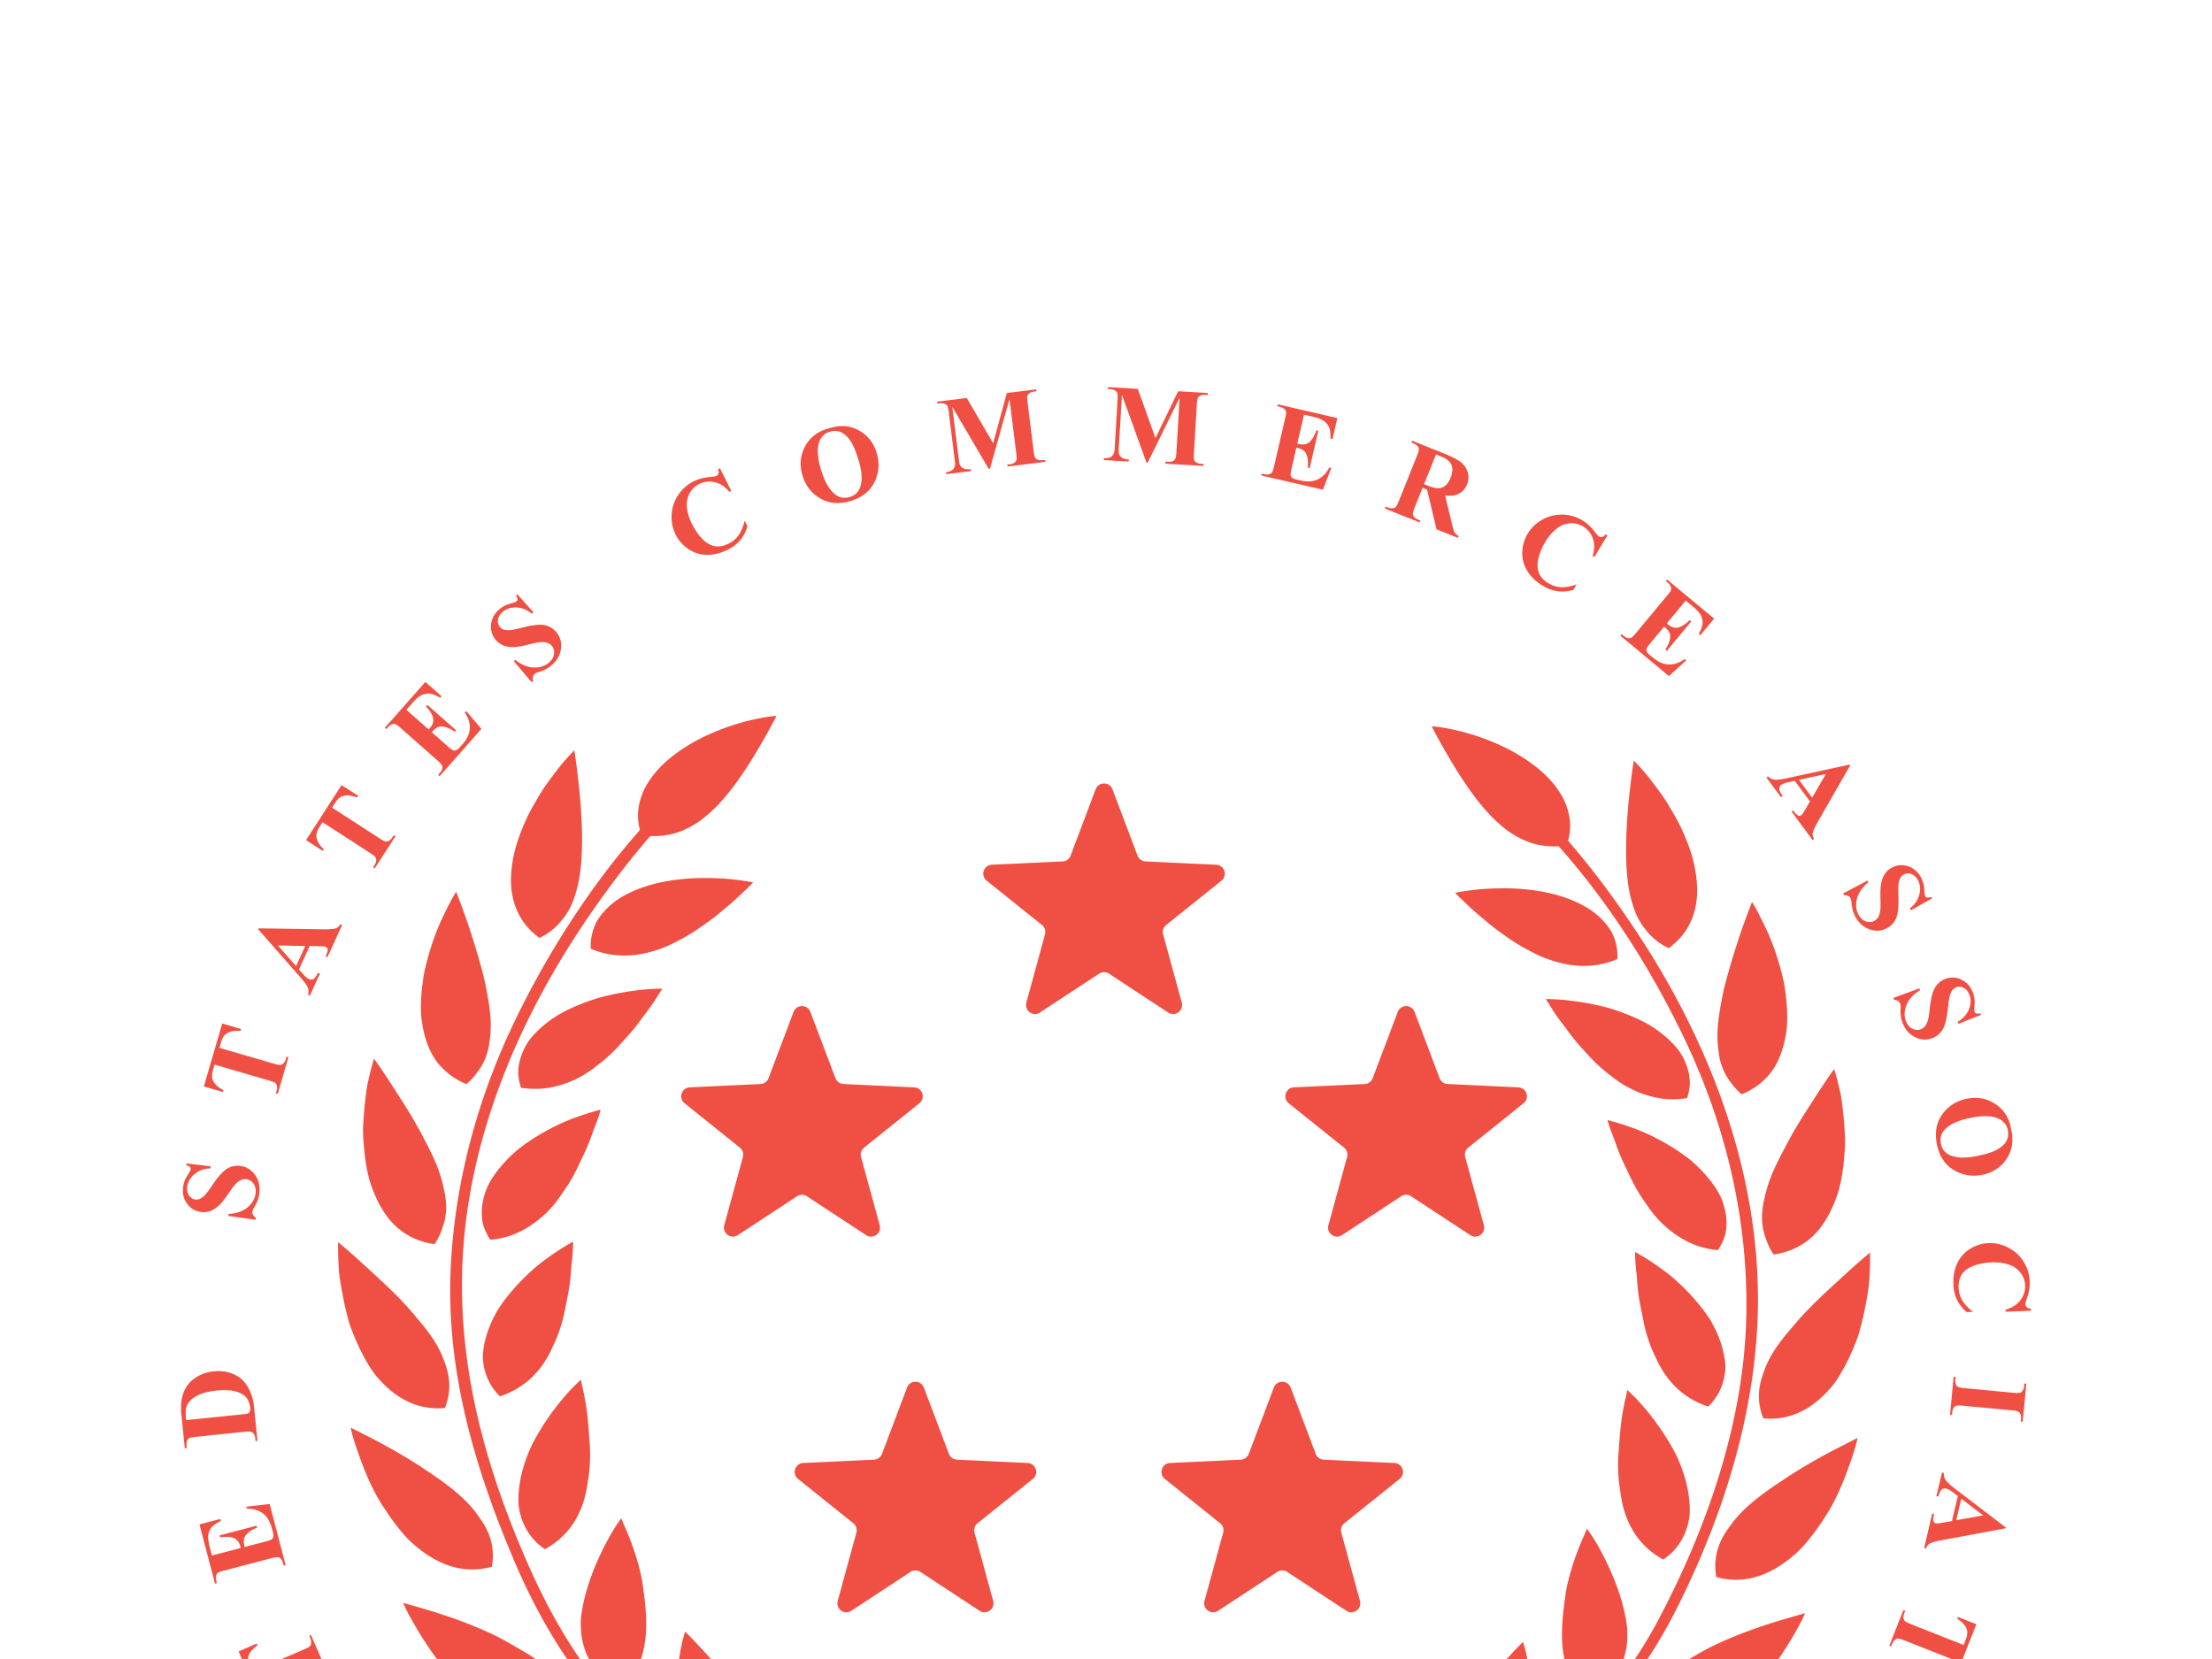 <svg xmlns="http://www.w3.org/2000/svg" width="160" height="120" fill="none">
  <g fill="#F05043" filter="url(#a)">
    <path d="m80.469 29.093 1.812 4.795c.091.241.32.407.576.42l5.119.241c.596.029.843.78.376 1.154l-3.999 3.205a.648.648 0 0 0-.22.677l1.35 4.943a.649.649 0 0 1-.982.713l-4.284-2.813a.647.647 0 0 0-.713 0L75.22 45.24a.649.649 0 0 1-.983-.713l1.351-4.943a.648.648 0 0 0-.22-.677l-3.999-3.205c-.467-.373-.223-1.128.376-1.154l5.119-.24a.646.646 0 0 0 .576-.421l1.812-4.795c.213-.56 1.004-.56 1.214 0h.003ZM66.826 72.366l1.812 4.795c.091.241.32.407.576.42l5.119.241c.596.029.843.78.376 1.154l-3.999 3.205a.649.649 0 0 0-.22.677l1.35 4.943a.649.649 0 0 1-.982.713L66.574 85.7a.648.648 0 0 0-.713 0l-4.284 2.814a.649.649 0 0 1-.983-.713l1.351-4.943a.649.649 0 0 0-.22-.677l-3.999-3.205c-.467-.373-.223-1.128.376-1.154l5.12-.241a.646.646 0 0 0 .575-.42l1.813-4.795c.212-.56 1.003-.56 1.213 0h.003ZM93.357 72.366l1.812 4.795c.091.241.32.407.576.42l5.119.241c.597.029.843.78.376 1.154l-3.999 3.205a.649.649 0 0 0-.22.677l1.351 4.943a.649.649 0 0 1-.983.713L93.105 85.7a.648.648 0 0 0-.713 0l-4.284 2.814a.649.649 0 0 1-.983-.713l1.351-4.943a.649.649 0 0 0-.22-.677l-3.999-3.205c-.467-.373-.223-1.128.376-1.154l5.12-.241a.646.646 0 0 0 .575-.42l1.813-4.795c.212-.56 1.003-.56 1.213 0h.003ZM102.319 45.194l1.813 4.795c.09.241.319.407.575.42l5.119.242c.597.028.843.78.376 1.153l-3.998 3.206a.648.648 0 0 0-.221.677l1.351 4.942a.649.649 0 0 1-.983.713l-4.284-2.813a.648.648 0 0 0-.713 0l-4.284 2.813a.649.649 0 0 1-.983-.713l1.352-4.942a.649.649 0 0 0-.22-.677l-4-3.206c-.466-.373-.223-1.128.376-1.154l5.12-.24a.646.646 0 0 0 .575-.42l1.813-4.796c.212-.56 1.003-.56 1.213 0h.003ZM58.618 45.194l1.813 4.795c.09.241.319.407.576.42l5.119.242c.596.028.842.78.375 1.153l-3.998 3.206a.648.648 0 0 0-.22.677l1.35 4.942a.649.649 0 0 1-.982.713l-4.284-2.813a.648.648 0 0 0-.713 0l-4.285 2.813a.649.649 0 0 1-.982-.713l1.35-4.942a.648.648 0 0 0-.22-.677l-3.998-3.206c-.467-.373-.223-1.128.376-1.154l5.119-.24a.646.646 0 0 0 .575-.42l1.813-4.796c.213-.56 1.004-.56 1.214 0h.002ZM64.297 108.834c-.731-.526-1.403-.9-2.116-1.143a7.953 7.953 0 0 0-2.225-.4c-1.548-.067-3.23.208-4.844.581a55.006 55.006 0 0 0-4.297 1.211c-1.14.363-1.888.643-1.888.643s.732.405 1.901.882c1.172.477 2.798 1.019 4.57 1.312 1.755.293 3.677.33 5.35-.127 1.661-.448 3.077-1.421 3.55-2.956v-.003ZM59.368 102.012c.627 1.343 1.54 2.658 2.738 3.513.596.423 1.263.745 1.979.874a3.935 3.935 0 0 0 2.22-.202c.036-1.608-.423-2.878-1.144-3.994-.726-1.107-1.753-2.064-2.814-2.888-1.06-.822-2.152-1.507-2.969-2-.82-.49-1.38-.775-1.38-.775s.006.176.037.477c.03.3.085.731.173 1.247.182 1.027.527 2.407 1.162 3.75l-.002-.002ZM47.758 105.601c1.615-.076 3.047-.664 4.05-1.953-.8-1.367-2.02-2.106-3.477-2.536-1.458-.426-3.156-.54-4.829-.591-1.667-.047-3.322-.011-4.564-.008-1.276.023-2.074.033-2.074.033s.153.164.443.434c.288.254.708.63 1.227 1.037 1.053.824 2.538 1.789 4.177 2.494 1.64.708 3.429 1.157 5.044 1.082l.003.008ZM50.83 99.522c.919 1.11 2.2 1.839 3.792 1.761.646-1.478.537-2.892.096-4.186-.436-1.293-1.214-2.479-1.997-3.513a33.858 33.858 0 0 0-2.183-2.55c-.288-.316-.537-.57-.713-.744-.164-.176-.265-.27-.265-.27s-.054.159-.135.444a12.47 12.47 0 0 0-.251 1.195 12.266 12.266 0 0 0-.024 3.836c.223 1.44.763 2.917 1.68 4.027ZM31.05 88.485c-1.144-.342-1.886-.541-1.886-.541s.07.178.216.484a27.67 27.67 0 0 0 2.424 3.849l.19.24.233.294c.164.194.327.389.488.583 1.338 1.52 2.99 2.68 4.615 3.167 1.627.498 3.203.337 4.549-.628-.376-1.538-1.286-2.585-2.51-3.498-.298-.234-.636-.441-.968-.661-.334-.218-.695-.423-1.058-.63a30.607 30.607 0 0 0-1.117-.633 19.71 19.71 0 0 0-1.084-.521c-1.452-.654-2.946-1.154-4.09-1.505h-.002ZM42.268 91.216c.433 1.328 1.44 2.42 2.967 2.757 1.065-1.242 1.403-2.601 1.488-3.882.075-1.284-.096-2.5-.241-3.522-.052-.433-.233-1.162-.4-1.732a18.7 18.7 0 0 0-.536-1.559 18.462 18.462 0 0 0-.449-1.058c-.096-.254-.155-.4-.155-.4s-.112.146-.286.405c-.186.262-.404.633-.66 1.095-.507.923-1.119 2.212-1.541 3.643-.11.36-.2.726-.275 1.095-.073.344-.13.697-.163 1.058-.019.355-.006.71.03 1.07.037.356.125.696.224 1.033l-.003-.003ZM29.297 83.092c.264.308.573.578.89.835.31.254.632.484.966.69 1.33.816 2.812 1.156 4.425.71a4.334 4.334 0 0 0-.135-2.119 4.627 4.627 0 0 0-.433-.936c-.174-.303-.397-.586-.6-.876-.866-1.147-2.201-2.137-3.55-3.022-1.306-.891-2.686-1.662-3.736-2.217-1.076-.55-1.756-.894-1.756-.894s.031.194.122.529c.093.329.236.793.436 1.356.399 1.112.96 2.611 1.888 3.975a16.27 16.27 0 0 0 1.485 1.971l-.002-.002ZM38.005 82.493a4.212 4.212 0 0 0 1.41 1.566c1.463-.799 2.3-1.994 2.744-3.291.112-.324.195-.659.262-.996.031-.163.06-.334.083-.5.023-.171.052-.343.08-.514.091-.687.114-1.374.091-2.03-.09-1.312-.174-2.552-.35-3.452-.078-.45-.169-.82-.228-1.076l-.073-.402s-.135.117-.358.335c-.233.218-.526.529-.866.928a17.897 17.897 0 0 0-2.23 3.267c-.659 1.313-1.081 2.793-1.07 4.201-.006.356.053.693.142 1.02.085.329.207.645.363.944ZM26.49 70.447c.206.353.421.695.667 1.011.255.312.532.602.815.867 1.151 1.063 2.538 1.672 4.211 1.522.283-.729.368-1.424.288-2.098a4.933 4.933 0 0 0-.233-.993 7.204 7.204 0 0 0-.382-.973c-.308-.643-.736-1.273-1.229-1.885-.254-.303-.508-.607-.757-.91a25.506 25.506 0 0 0-.791-.877c-1.094-1.149-2.305-2.199-3.146-2.985-.863-.777-1.475-1.275-1.475-1.275s-.023.796.052 1.991c.044.597.173 1.292.316 2.036.073.373.158.754.257 1.144.096.386.194.783.355 1.169.296.775.646 1.543 1.056 2.256h-.003ZM36.161 72.999c1.592-.524 2.66-1.53 3.358-2.69.177-.29.327-.59.46-.897.152-.308.29-.62.406-.938.234-.633.4-1.276.511-1.904.127-.622.262-1.231.327-1.792.036-.282.06-.55.08-.804.019-.254.029-.495.06-.713.104-.871.088-1.447.088-1.447s-.617.324-1.499.931c-.218.15-.454.322-.703.509-.251.189-.505.394-.744.614-.492.441-1 .952-1.48 1.512-.242.283-.47.576-.695.882-.107.153-.213.31-.314.469a7.122 7.122 0 0 0-.262.48 7.872 7.872 0 0 0-.726 2.007c-.06.34-.112.684-.101 1.019.018.332.072.666.166.985.189.644.531 1.253 1.07 1.78l-.002-.003ZM30.37 53.796a38.783 38.783 0 0 0-1.164-1.97c-.404-.626-.768-1.191-1.071-1.666-.628-.96-1.084-1.587-1.084-1.587s-.236.758-.487 1.93a26.02 26.02 0 0 0-.239 2.048c-.031.379-.055.768-.065 1.167 0 .402.029.815.065 1.227.075.822.187 1.654.407 2.44.246.791.568 1.535.978 2.181.79 1.3 2.066 2.204 3.724 2.427.215-.321.376-.643.497-.972.117-.327.234-.656.28-.986.115-.663.06-1.348-.108-2.043a10.058 10.058 0 0 0-.677-2.098c-.314-.705-.7-1.416-1.056-2.098ZM39.382 59.862a8.14 8.14 0 0 0 1.28-1.54c.392-.545.74-1.105 1.017-1.67.148-.28.255-.558.395-.83.134-.27.259-.535.368-.791.228-.514.386-.994.536-1.404.332-.809.47-1.358.47-1.358s-.682.158-1.699.52c-1.04.356-2.287.96-3.529 1.8a9.221 9.221 0 0 0-1.693 1.45c-.493.54-.944 1.128-1.242 1.75a4.75 4.75 0 0 0-.439 1.94c.005.327.031.656.14.983.117.327.27.651.48.965 1.68-.15 2.886-.887 3.916-1.818v.003ZM34.491 49.6c.223-.277.4-.57.54-.876.14-.309.243-.628.313-.96.07-.332.096-.677.135-1.021.05-.695 0-1.432-.122-2.187-.122-.754-.254-1.506-.462-2.26a51.844 51.844 0 0 0-1.237-4.015 97.8 97.8 0 0 0-.66-1.776s-.11.163-.278.461a20.07 20.07 0 0 0-.643 1.276c-.537 1.06-1.066 2.575-1.403 4.167-.138.81-.228 1.64-.228 2.443-.01.4.03.807.098 1.196.06.394.143.77.254 1.13.234.726.55 1.37 1.053 1.924a5.072 5.072 0 0 0 1.893 1.315c.298-.254.545-.526.744-.812l.003-.005ZM47.693 43.851c.143-.215.218-.34.218-.34s-.182 0-.495.01c-.322.011-.758.042-1.29.107-.53.062-1.148.16-1.825.306-.332.073-.69.15-1.03.254a15.82 15.82 0 0 0-1.037.353c-.69.267-1.408.586-2.03.98a8.192 8.192 0 0 0-1.65 1.387c-.238.257-.42.542-.578.838-.153.293-.272.6-.363.915a3.85 3.85 0 0 0-.13.98c.019.34.089.688.205 1.04.822.13 1.593.094 2.295-.054.695-.15 1.375-.4 1.976-.726a7.911 7.911 0 0 0 1.258-.85c.135-.102.272-.205.4-.317.526-.428.993-.897 1.405-1.374.44-.464.843-.939 1.18-1.39.083-.112.16-.223.241-.332.088-.11.163-.213.246-.316.153-.205.299-.403.423-.581.254-.366.444-.677.578-.892l.003.002ZM39.026 39.84a4.483 4.483 0 0 0 1.657-1.336c.436-.521.732-1.133.931-1.81.436-1.323.504-2.902.485-4.427-.005-.386-.023-.77-.046-1.146a23.436 23.436 0 0 0-.068-1.081 50.147 50.147 0 0 0-.194-1.924c-.12-1.11-.252-1.85-.252-1.85s-.135.146-.368.392c-.228.252-.555.612-.908 1.084-.357.47-.777 1.009-1.17 1.644-.38.633-.785 1.315-1.112 2.057-.319.747-.614 1.509-.79 2.29a8.648 8.648 0 0 0-.224 2.305c.102 1.501.721 2.845 2.057 3.804l.002-.002ZM50.72 39.033c.539-.373 1.052-.75 1.488-1.128.454-.373.86-.716 1.187-1.03.327-.316.61-.568.797-.754.186-.182.285-.293.285-.293s-.695-.148-1.78-.25c-.539-.049-1.164-.074-1.853-.07a15.03 15.03 0 0 0-2.17.162c-1.495.207-2.998.692-4.15 1.504-.557.42-1.027.912-1.359 1.48a3.763 3.763 0 0 0-.43 1.974c1.548.643 3.008.586 4.34.218a8.96 8.96 0 0 0 1.92-.768c.61-.311 1.195-.664 1.722-1.045h.002Z"/>
    <path d="M47.745 99.289c4.4 3.477 9.766 5.858 15.03 7.883 4.307 1.66 9.834 4.37 15.463 6.898-5.059 1.501-10.053 2.728-14.068 3.369-.526.08 2.176 2.702 2.684 2.554 4.66-1.338 9.39-2.959 14.053-4.751 5.095 2.207 10.124 4.095 14.268 4.756.52.083 2.142-2.559 1.62-2.642-3.923-.625-8.482-1.738-13.23-3.156 7.818-3.128 15.344-6.667 21.853-10.041 7.064-3.667 12.367-8.872 15.855-15.793 3.231-6.408 5.51-13.492 5.845-20.608.464-9.857-3.011-19.524-8.397-27.833-1.577-2.432-3.343-4.857-5.298-7.11a3.89 3.89 0 0 0 .08-1.805 4.789 4.789 0 0 0-.835-1.917c-.819-1.193-2.147-2.155-3.506-2.873a16.541 16.541 0 0 0-3.851-1.403 13.89 13.89 0 0 0-1.281-.236 4.903 4.903 0 0 0-.352-.034c-.073-.005-.112-.005-.112-.005s.013.034.047.101c.039.065.085.169.153.296.14.262.34.63.594 1.079.505.892 1.195 2.064 2.012 3.207a16.55 16.55 0 0 0 1.33 1.647c.236.257.491.5.755.726.254.234.521.446.807.636.573.368 1.172.671 1.848.837.511.12 1.051.174 1.632.14 3.757 4.232 6.83 9.149 9.172 14.081 2.979 6.284 4.566 13.132 4.395 20.033-.181 7.523-2.816 15.16-6.356 21.84-2.756 5.2-6.771 9.442-11.9 12.603-4.59 2.826-9.626 4.948-14.63 7.009-3.75 1.548-8.2 3.135-12.713 4.546-9.667-3.075-19.768-7.237-26.77-11.005-3.658-1.966-6.97-4.375-9.714-7.425-2.738-3.044-4.711-6.654-6.296-10.344-3.008-7-4.911-14.242-4.447-21.848.544-8.866 4.2-17.346 9.294-24.7 1.307-1.883 2.723-3.763 4.263-5.531a5.683 5.683 0 0 0 1.574-.146c.674-.163 1.27-.466 1.85-.837.277-.19.549-.402.803-.633.267-.223.516-.467.755-.726.474-.524.925-1.069 1.332-1.65.815-1.14 1.505-2.318 2.008-3.207a35.2 35.2 0 0 0 .59-1.082c.071-.127.123-.228.16-.298.028-.065.04-.098.04-.098h-.11c-.081.005-.198.02-.351.036-.309.041-.752.114-1.281.236a16.78 16.78 0 0 0-3.853 1.403c-1.36.718-2.684 1.678-3.506 2.876a4.766 4.766 0 0 0-.833 1.911 3.84 3.84 0 0 0 .07 1.776c-3.594 4.072-6.571 8.758-8.877 13.451-2.844 5.804-4.563 12.08-4.823 18.492-.293 7.363 1.808 14.419 4.712 21.171 2.331 5.433 5.666 10.373 10.44 14.144h.003Z"/>
    <path d="M104.329 112.664c1.766-.287 3.392-.829 4.566-1.309 1.167-.48 1.899-.879 1.899-.879s-.745-.285-1.891-.648a52.638 52.638 0 0 0-4.294-1.211c-1.616-.371-3.296-.649-4.844-.579a7.746 7.746 0 0 0-2.225.4c-.719.241-1.383.617-2.114 1.141.47 1.54 1.885 2.51 3.548 2.958 1.672.459 3.591.423 5.355.127ZM95.647 107.144c.713-.128 1.371-.449 1.976-.872 1.195-.858 2.108-2.17 2.738-3.511.633-1.343.972-2.725 1.159-3.755.091-.516.14-.946.171-1.247.029-.299.037-.475.037-.475s-.558.285-1.377.773c-.82.493-1.906 1.177-2.972 2.002-1.058.825-2.09 1.781-2.816 2.889-.721 1.112-1.18 2.383-1.136 3.993a3.926 3.926 0 0 0 2.22.2v.003ZM116.224 101.27c-1.673.054-3.377.163-4.831.591-1.458.431-2.677 1.172-3.475 2.534.998 1.286 2.432 1.882 4.045 1.952 1.616.076 3.405-.373 5.044-1.081a19.267 19.267 0 0 0 4.172-2.497c.527-.407.944-.781 1.235-1.037.288-.268.441-.428.441-.428s-.799-.013-2.072-.037c-1.245-.007-2.897-.041-4.565.006l.006-.003ZM105.104 102.03c1.587.08 2.871-.649 3.791-1.758.911-1.113 1.463-2.589 1.681-4.028.223-1.447.15-2.829-.029-3.835-.08-.503-.171-.91-.251-1.198-.078-.285-.135-.446-.135-.446s-.096.093-.265.272c-.176.174-.422.425-.708.744a35.437 35.437 0 0 0-2.183 2.547c-.781 1.035-1.559 2.22-2.002 3.514-.433 1.299-.545 2.71.104 4.188h-.003ZM127.011 94.136c.169-.19.332-.386.491-.58l.42-.538c.236-.31.459-.622.666-.925.418-.607.781-1.19 1.081-1.691.293-.503.519-.926.675-1.227.15-.306.218-.487.218-.487s-.74.205-1.891.547c-1.136.345-2.629.848-4.082 1.499-.368.163-.726.334-1.084.524-.381.204-.759.415-1.117.627-.363.213-.721.415-1.058.638-.335.215-.672.425-.97.661-1.224.91-2.132 1.958-2.508 3.496 1.346.962 2.925 1.128 4.549.627 1.618-.487 3.278-1.649 4.613-3.171h-.003ZM117.271 87.707c-.425-1.431-1.04-2.72-1.543-3.643a12.009 12.009 0 0 0-.661-1.092c-.176-.26-.283-.404-.283-.404l-.158.394c-.111.254-.275.617-.448 1.06-.174.447-.363.973-.535 1.559-.168.57-.355 1.302-.402 1.735-.142 1.016-.313 2.235-.241 3.519.088 1.284.423 2.642 1.486 3.882 1.533-.34 2.534-1.429 2.969-2.76a5.65 5.65 0 0 0 .226-1.031 6.94 6.94 0 0 0 .023-1.069 8.71 8.71 0 0 0-.158-1.058c-.078-.37-.174-.736-.272-1.094l-.003.002ZM134.239 76.538c.088-.331.119-.526.119-.526s-.679.345-1.753.895c-1.053.555-2.432 1.322-3.737 2.217-1.353.879-2.686 1.875-3.553 3.018-.212.288-.43.576-.606.877a4.555 4.555 0 0 0-.428.936 4.26 4.26 0 0 0-.135 2.119c1.608.446 3.091.103 4.427-.713.334-.203.656-.436.972-.688.306-.254.617-.529.884-.832a16.16 16.16 0 0 0 1.486-1.97c.926-1.367 1.486-2.861 1.885-3.976.195-.558.345-1.03.439-1.356ZM120.303 84.808a4.222 4.222 0 0 0 1.416-1.571c.158-.298.275-.617.363-.944.083-.33.15-.664.145-1.02.01-1.407-.415-2.888-1.071-4.206a18.625 18.625 0 0 0-2.23-3.262c-.345-.4-.636-.713-.866-.93-.223-.219-.358-.338-.358-.338s-.031.148-.075.405c-.06.257-.148.625-.229 1.079-.176.9-.259 2.134-.35 3.448-.028.66 0 1.346.094 2.031.028.176.054.345.077.513.024.169.052.337.081.506.065.337.15.67.264.993.444 1.297 1.276 2.495 2.739 3.294v.002ZM130.652 66.86c-.275.286-.539.582-.796.882l-.765.905c-.493.615-.918 1.242-1.226 1.886a6.405 6.405 0 0 0-.376.975 4.309 4.309 0 0 0-.234.996c-.078.671 0 1.369.291 2.092 1.667.15 3.06-.459 4.208-1.52.283-.264.558-.557.815-.868.249-.317.456-.656.666-1.011.41-.711.76-1.479 1.053-2.257.158-.383.259-.78.358-1.172.096-.386.181-.767.254-1.14.145-.742.272-1.437.316-2.034.073-1.198.052-1.989.052-1.989s-.614.493-1.475 1.274c-.838.785-2.049 1.833-3.138 2.982h-.003ZM124.633 71.967c.091-.322.151-.654.169-.986.01-.337-.041-.68-.109-1.021a7.813 7.813 0 0 0-.721-2.008c-.083-.16-.174-.321-.259-.48-.099-.157-.21-.31-.317-.466a15.365 15.365 0 0 0-2.175-2.396 9.799 9.799 0 0 0-.744-.615 24.282 24.282 0 0 0-.703-.508c-.885-.604-1.504-.931-1.504-.931s-.011.578.088 1.45c.039.22.049.456.062.713.023.254.047.524.083.804.068.56.2 1.17.327 1.794.111.628.275 1.27.513 1.906.114.314.252.628.405.936.135.306.285.607.461.895.698 1.156 1.759 2.165 3.351 2.686a4.023 4.023 0 0 0 1.076-1.776l-.003.003ZM127.616 58.741c-.169.695-.213 1.372-.107 2.041.052.332.164.659.283.986.117.326.285.653.498.972 1.657-.226 2.938-1.128 3.724-2.427.412-.649.726-1.39.98-2.181.218-.786.332-1.613.404-2.44.032-.413.06-.828.065-1.23a28.593 28.593 0 0 0-.3-3.213c-.252-1.169-.491-1.926-.491-1.926s-.453.622-1.084 1.587c-.308.474-.671 1.04-1.071 1.662-.391.62-.79 1.286-1.164 1.973-.355.68-.744 1.39-1.053 2.093a10.337 10.337 0 0 0-.684 2.1v.003ZM124.442 58.54c-.299-.623-.75-1.212-1.245-1.751-.252-.267-.519-.53-.791-.77-.275-.244-.597-.465-.9-.68-1.245-.84-2.492-1.444-3.534-1.8-1.009-.363-1.699-.518-1.699-.518s.145.55.477 1.353c.143.41.306.892.537 1.403.106.254.233.521.368.789.132.272.246.555.397.832.272.563.617 1.125 1.014 1.67.355.547.78 1.071 1.281 1.543 1.029.928 2.238 1.662 3.918 1.813.205-.317.363-.636.475-.96.111-.33.135-.658.145-.988 0-.656-.163-1.315-.436-1.94l-.007.003ZM126.726 37.246s-.272.693-.664 1.777a54.173 54.173 0 0 0-1.239 4.016c-.2.755-.335 1.507-.457 2.262-.119.757-.176 1.493-.119 2.186.036.345.065.692.132 1.021a4.347 4.347 0 0 0 .851 1.836c.205.283.454.556.744.81a4.98 4.98 0 0 0 1.896-1.313c.505-.555.819-1.2 1.05-1.924.117-.36.2-.739.267-1.13a7.33 7.33 0 0 0 .091-1.193 15.379 15.379 0 0 0-.228-2.446c-.335-1.592-.872-3.109-1.403-4.164a27.377 27.377 0 0 0-.641-1.281c-.171-.296-.28-.46-.28-.46v.003ZM121.745 48.496a3.804 3.804 0 0 0-.581-.835 8.113 8.113 0 0 0-1.65-1.388c-.619-.4-1.338-.713-2.025-.98-.35-.132-.697-.252-1.04-.353a11.746 11.746 0 0 0-1.034-.256 18.262 18.262 0 0 0-1.821-.304 14.698 14.698 0 0 0-1.283-.104c-.322-.015-.498-.013-.498-.013s.072.125.217.338c.135.217.319.529.576.892.127.181.265.376.423.58.08.102.163.208.249.314.072.112.155.223.241.335.334.451.731.926 1.177 1.39.413.48.882.946 1.403 1.374.132.11.272.213.4.314a8.073 8.073 0 0 0 1.262.845 7.268 7.268 0 0 0 1.979.734c.7.148 1.463.184 2.292.05.115-.35.187-.698.2-1.04 0-.332-.044-.662-.127-.975a4.4 4.4 0 0 0-.363-.916l.003-.002ZM120.697 40.584c1.338-.96 1.955-2.3 2.054-3.802.041-.742-.049-1.522-.221-2.308-.176-.78-.464-1.543-.791-2.29-.326-.739-.731-1.423-1.117-2.056-.387-.633-.812-1.177-1.165-1.644-.355-.47-.679-.833-.915-1.087-.228-.246-.363-.389-.363-.389s-.13.742-.252 1.847a41.85 41.85 0 0 0-.194 1.924 28.09 28.09 0 0 0-.065 1.086c-.023.374-.044.76-.049 1.144-.018 1.525.052 3.104.48 4.43.204.673.497 1.283.931 1.804.409.537.943.99 1.662 1.335l.005.006ZM115.199 37.923c-1.148-.814-2.652-1.3-4.149-1.51a15.017 15.017 0 0 0-2.17-.16c-.687 0-1.312.023-1.854.073a19.555 19.555 0 0 0-1.777.246s.096.111.283.296c.187.186.472.438.791.754.332.314.747.656 1.193 1.03.435.376.949.757 1.486 1.128.531.378 1.117.734 1.729 1.042a8.655 8.655 0 0 0 1.917.768c1.33.373 2.787.43 4.341-.215a3.751 3.751 0 0 0-.428-1.976c-.332-.568-.802-1.061-1.362-1.479v.003ZM36.656 118.484l-2.017-1.836.096-.107.1.091c.154.138.27.218.356.236a.361.361 0 0 0 .241-.021c.075-.033.213-.163.418-.386l1.74-1.914c.319-.35.503-.604.552-.767a.906.906 0 0 0-.002-.519c-.052-.184-.172-.361-.356-.529a1.348 1.348 0 0 0-.669-.35 1.177 1.177 0 0 0-.692.088c-.226.101-.53.358-.905.773l-1.45 1.595c-.158.173-.254.316-.285.425a.43.43 0 0 0-.003.28c.047.122.148.257.306.399l-.096.107-1.35-1.23.095-.106.08.073c.11.098.221.161.335.181a.496.496 0 0 0 .34-.054c.08-.039.194-.138.34-.298l1.35-1.484c.418-.459.75-.762.996-.913.247-.147.563-.202.955-.16.391.041.788.249 1.193.617.337.308.557.591.661.848.14.353.174.671.104.957-.07.285-.254.591-.55.918l-1.74 1.914c-.205.225-.319.376-.345.453a.376.376 0 0 0 .01.249c.032.088.133.208.299.356l-.096.106-.01.008ZM28.018 109.706l.924-4.085-1.772 1.421c-.246.198-.386.369-.415.509-.038.192.034.399.223.625l-.111.09-1.092-1.361.112-.091c.163.156.285.249.368.28a.448.448 0 0 0 .285 0c.107-.031.257-.124.451-.28l3.431-2.754.083.104-1.195 5.542 2.619-2.103c.236-.19.353-.374.35-.548a.764.764 0 0 0-.174-.472l-.078-.098.112-.091 1.172 1.463-.111.09c-.185-.225-.358-.344-.522-.363-.163-.015-.352.065-.573.239l-2.91 2.334-.038.176c-.04.174-.05.309-.031.405a.86.86 0 0 0 .173.334l-.111.091-1.172-1.463.002.006ZM25.951 97.712l.125-.075 1.421 2.37-.124.075-.091-.15a.706.706 0 0 0-.262-.275.348.348 0 0 0-.241-.036c-.068.007-.215.08-.444.215l-2.98 1.789c-.23.14-.367.239-.412.298a.378.378 0 0 0-.062.239c0 .101.04.215.117.342l.09.151-.124.075-1.42-2.37.124-.075.09.15a.726.726 0 0 0 .26.275.383.383 0 0 0 .243.041c.068-.007.216-.08.444-.215l2.98-1.79c.23-.14.368-.238.412-.297a.416.416 0 0 0 .062-.242.673.673 0 0 0-.117-.342l-.09-.15v-.003ZM17.256 91.452l1.313-.568.054.13c-.27.207-.451.386-.542.537-.093.15-.142.324-.15.518-.003.11.044.278.14.503l.155.36 3.742-1.615c.25-.106.397-.186.449-.241a.417.417 0 0 0 .093-.23.699.699 0 0 0-.072-.359l-.07-.16.132-.057 1.097 2.54-.132.058-.07-.16a.726.726 0 0 0-.223-.31.371.371 0 0 0-.236-.072c-.068 0-.226.05-.467.156l-3.742 1.615.15.35c.14.327.314.534.516.623.283.124.615.137.996.036l.06.135-1.312.568-1.88-4.357ZM15.335 84.515l2.08-.544-.026-.102c-.086-.324-.25-.531-.49-.624-.242-.094-.566-.107-.975-.044l-.037-.143 2.677-.7.038.142a2.086 2.086 0 0 0-.666.379c-.16.145-.257.29-.288.436-.031.145-.013.34.05.583l1.439-.376c.282-.073.45-.13.508-.171a.324.324 0 0 0 .12-.174c.023-.075.015-.187-.024-.332l-.08-.306c-.125-.477-.335-.832-.633-1.06-.296-.231-.688-.348-1.172-.356l-.037-.14 1.686-.194 1.156 4.419-.14.036-.044-.169a.727.727 0 0 0-.174-.337.353.353 0 0 0-.22-.103c-.067-.013-.23.015-.485.082l-3.363.882c-.231.06-.371.104-.42.13a.37.37 0 0 0-.166.192.676.676 0 0 0-.003.42l.044.168-.14.037-1.12-4.28 1.512-.396.036.143c-.35.168-.589.342-.716.516a1.18 1.18 0 0 0-.207.653c-.008.153.039.423.14.81l.137.528.003-.005ZM18.626 76.22l-.143.015-.018-.174a.701.701 0 0 0-.109-.345.456.456 0 0 0-.215-.16c-.057-.019-.22-.013-.493.015l-3.457.356c-.27.028-.435.06-.5.093a.387.387 0 0 0-.158.192.69.69 0 0 0-.04.358l.019.173-.143.016-.24-2.352c-.066-.628-.032-1.141.1-1.543.161-.49.441-.877.84-1.162a2.89 2.89 0 0 1 1.4-.51c.372-.04.717-.014 1.04.072.325.088.597.215.82.381.223.166.407.368.555.604.148.234.275.527.379.877.046.155.088.402.122.739l.24 2.352v.003Zm-5.163-1.5 4.102-.42c.218-.023.35-.046.397-.072a.225.225 0 0 0 .101-.117.62.62 0 0 0 .026-.308c-.044-.433-.226-.747-.542-.944-.43-.27-1.063-.36-1.9-.275-.675.07-1.204.23-1.585.482-.298.2-.49.438-.579.713-.062.195-.067.509-.02.94v.002ZM13.486 56.156l1.75.202-.023.158c-.449.013-.825.148-1.133.402-.309.255-.485.553-.532.892-.036.262.005.48.122.654.12.174.27.272.451.298a.593.593 0 0 0 .32-.039c.131-.057.266-.16.409-.308.101-.11.29-.369.568-.773.386-.57.729-.944 1.027-1.118.298-.174.617-.236.962-.187.438.063.788.286 1.058.67.267.386.363.84.29 1.364a2.056 2.056 0 0 1-.116.459 3.595 3.595 0 0 1-.267.526.816.816 0 0 0-.12.293.37.37 0 0 0 .047.223.553.553 0 0 0 .21.215l-.02.143-1.977-.278.021-.142c.57-.034 1.027-.195 1.364-.475.337-.282.532-.61.586-.983.042-.287-.005-.529-.137-.72a.74.74 0 0 0-.511-.335.746.746 0 0 0-.374.047c-.124.049-.249.134-.37.251-.122.12-.294.337-.509.654-.3.443-.55.757-.741.941-.195.184-.4.319-.62.402a1.363 1.363 0 0 1-.695.072 1.44 1.44 0 0 1-1.001-.609c-.25-.347-.342-.755-.278-1.219.024-.168.068-.332.133-.485a2.47 2.47 0 0 1 .233-.417c.109-.16.166-.278.176-.348a.2.2 0 0 0-.038-.166c-.037-.044-.13-.093-.283-.15l.015-.117.003.003ZM16.071 46.032l1.372.4-.039.134c-.34-.013-.593.01-.76.068a1.078 1.078 0 0 0-.448.303c-.073.083-.143.241-.213.477l-.109.379 3.914 1.14c.259.076.425.11.497.1a.415.415 0 0 0 .22-.12.734.734 0 0 0 .175-.321l.049-.169.137.041-.775 2.656-.138-.042.05-.168a.723.723 0 0 0 .026-.379.36.36 0 0 0-.135-.205c-.052-.044-.205-.103-.46-.178l-3.912-1.142-.107.366c-.098.342-.098.612 0 .807.14.274.387.497.745.663l-.042.143-1.372-.4 1.328-4.556-.003.003ZM22.399 40.428l-.776 1.699.377.415c.124.137.238.23.34.274.134.063.259.052.373-.026.067-.046.166-.189.3-.432l.133.06-.732 1.596-.132-.06a.786.786 0 0 0-.02-.523c-.065-.163-.244-.412-.537-.742l-3.047-3.472.03-.067 4.733.07c.449.005.747-.024.892-.086a.605.605 0 0 0 .283-.283l.132.06-1.063 2.324-.132-.06.044-.096c.085-.187.12-.33.101-.428-.013-.07-.057-.12-.127-.153a.556.556 0 0 0-.14-.039 3.46 3.46 0 0 0-.314-.015l-.716-.019-.002.003Zm-.32 0-1.98-.041 1.317 1.493.664-1.452ZM24.71 28.79l1.2.775-.075.117c-.322-.11-.57-.16-.747-.153a1.085 1.085 0 0 0-.516.163c-.093.057-.207.19-.34.397l-.212.33 3.423 2.211c.228.148.376.226.448.236a.4.4 0 0 0 .244-.052.717.717 0 0 0 .257-.259l.096-.148.122.078-1.502 2.324-.122-.078.096-.148a.735.735 0 0 0 .132-.355.387.387 0 0 0-.07-.236c-.036-.057-.166-.158-.389-.304l-3.423-2.212-.207.322c-.195.298-.27.558-.23.773.054.303.227.586.523.848l-.08.124-1.201-.775 2.575-3.986-.003.008ZM29.395 23.341l1.613 1.424.07-.078c.223-.251.304-.503.247-.754-.057-.252-.229-.53-.509-.833l.099-.111 2.075 1.83-.099.112a2.058 2.058 0 0 0-.685-.342c-.21-.052-.383-.052-.52.005-.138.054-.291.179-.457.366l1.115.985c.218.192.36.3.425.327a.308.308 0 0 0 .21 0 .684.684 0 0 0 .265-.205l.21-.236c.326-.37.503-.742.529-1.118.026-.373-.094-.765-.358-1.172l.096-.109 1.102 1.289-3.021 3.423-.11-.096.118-.132a.729.729 0 0 0 .184-.332.355.355 0 0 0-.037-.241c-.028-.063-.14-.182-.34-.358l-2.605-2.3a2.77 2.77 0 0 0-.343-.278.365.365 0 0 0-.254-.03c-.12.025-.236.103-.35.23l-.117.132-.109-.096 2.928-3.317 1.172 1.035-.098.112c-.337-.197-.612-.299-.828-.306a1.193 1.193 0 0 0-.658.192c-.133.077-.33.267-.594.567l-.36.41-.006.006ZM37.413 14.976l1.175 1.312-.122.104c-.345-.288-.715-.439-1.112-.452-.4-.012-.729.091-.99.314-.203.171-.317.36-.343.57a.653.653 0 0 0 .14.525c.075.088.163.15.264.184.138.044.306.057.511.041.148-.013.462-.08.94-.202.668-.169 1.171-.22 1.51-.156.338.068.62.234.846.498.286.337.402.737.345 1.203-.057.467-.285.87-.69 1.214a2.055 2.055 0 0 1-.391.267c-.135.07-.317.143-.547.215a.857.857 0 0 0-.286.14.375.375 0 0 0-.111.198.551.551 0 0 0 .016.3l-.11.094-1.293-1.52.108-.093c.452.352.898.537 1.336.55.438.012.801-.102 1.09-.348.22-.19.347-.4.375-.633a.735.735 0 0 0-.16-.588.72.72 0 0 0-.312-.213 1.14 1.14 0 0 0-.446-.057c-.171.008-.44.057-.812.15-.518.133-.912.203-1.18.213-.267.01-.51-.026-.73-.109a1.366 1.366 0 0 1-.569-.407 1.445 1.445 0 0 1-.345-1.12c.042-.428.244-.791.602-1.097.13-.112.27-.203.42-.275a2.62 2.62 0 0 1 .451-.158c.19-.05.309-.096.363-.143a.204.204 0 0 0 .08-.15c.003-.057-.033-.156-.11-.299l.087-.075v.003ZM52.08 5.871l.815 1.639-.135.067c-.316-.376-.669-.609-1.06-.7a1.638 1.638 0 0 0-1.12.13 1.575 1.575 0 0 0-.688.659c-.16.293-.23.604-.21.936.029.425.15.85.363 1.28.21.423.456.784.736 1.077.28.296.579.475.895.54.316.064.656.007 1.02-.175.297-.147.539-.347.72-.601.184-.254.332-.607.449-1.063l.202.407c-.127.41-.303.747-.529 1.014a2.825 2.825 0 0 1-.913.687c-.505.252-1.003.373-1.496.366a2.406 2.406 0 0 1-1.34-.42 2.709 2.709 0 0 1-.921-1.053 2.802 2.802 0 0 1-.285-1.46 2.78 2.78 0 0 1 .487-1.419c.29-.422.661-.747 1.112-.97a3.27 3.27 0 0 1 1.162-.308c.257-.024.413-.05.472-.078a.293.293 0 0 0 .153-.179c.029-.083.02-.187-.023-.314l.135-.067v.005ZM59.897 3.006c.796-.278 1.522-.247 2.178.098.656.345 1.102.89 1.333 1.639.197.64.184 1.263-.04 1.864-.297.8-.899 1.339-1.804 1.619-.908.28-1.706.189-2.394-.273-.541-.365-.918-.881-1.122-1.55-.231-.75-.169-1.453.186-2.111.356-.659.91-1.087 1.665-1.286h-.002Zm.119.223c-.462.142-.74.487-.835 1.032-.075.448-.003 1.034.22 1.758.267.86.615 1.452 1.045 1.768.301.223.64.275 1.02.159.256-.078.448-.208.583-.384.169-.226.262-.532.275-.918.013-.387-.065-.861-.239-1.421-.207-.667-.422-1.15-.648-1.442-.226-.293-.456-.477-.692-.555a1.166 1.166 0 0 0-.73 0v.003ZM71.836 4.066l.99-3.636 2.135-.267.018.143-.171.02a.73.73 0 0 0-.36.128.385.385 0 0 0-.133.202c-.02.065-.016.228.018.488l.43 3.456c.034.267.068.433.107.498a.371.371 0 0 0 .197.153c.093.04.215.05.36.031l.171-.02.019.142-2.739.343-.018-.143.171-.02a.73.73 0 0 0 .36-.128.383.383 0 0 0 .133-.205c.02-.065.016-.23-.018-.492L73.02.87l-1.413 5.034-.094.01-2.635-4.494.462 3.693c.031.257.057.415.078.474.05.125.135.22.257.288.121.068.303.086.542.057l.018.143-1.795.223-.018-.143.055-.007a.863.863 0 0 0 .319-.096.513.513 0 0 0 .207-.19.77.77 0 0 0 .085-.298c0-.029-.012-.16-.041-.394l-.415-3.317c-.034-.264-.067-.43-.104-.493a.388.388 0 0 0-.194-.153.717.717 0 0 0-.36-.03l-.166.02-.019-.143 2.142-.267 1.904 3.273v.005ZM83.58 3.693 85.217.3l2.147.127-.008.145-.171-.01a.724.724 0 0 0-.379.06.386.386 0 0 0-.166.173c-.03.06-.057.223-.072.485l-.205 3.478c-.016.27-.01.438.013.508a.38.38 0 0 0 .163.187.693.693 0 0 0 .35.095l.172.01-.008.143-2.754-.163.007-.145.172.01c.155.01.282-.01.378-.06a.368.368 0 0 0 .166-.176c.031-.06.057-.223.073-.487l.23-3.91-2.307 4.693-.094-.005L81.154.56l-.221 3.716c-.016.26-.018.42-.008.48a.549.549 0 0 0 .202.33c.11.087.283.14.524.152l-.008.145-1.805-.106.008-.142h.055c.116.013.225 0 .329-.034a.508.508 0 0 0 .239-.148.767.767 0 0 0 .137-.277 4.06 4.06 0 0 0 .031-.397L80.834.94c.016-.267.01-.435-.013-.503a.41.41 0 0 0-.166-.186.719.719 0 0 0-.35-.096l-.166-.01.008-.146 2.155.127 1.276 3.566h.002ZM94.322 1.997l-.486 2.095.104.023c.327.076.586.029.78-.142.195-.171.359-.451.49-.843l.146.034-.622 2.697-.145-.034c.036-.3.028-.555-.026-.765-.055-.21-.138-.363-.252-.456-.114-.094-.293-.172-.54-.226l-.334 1.45c-.065.282-.093.459-.083.529.01.07.042.132.099.186.057.055.158.101.306.135l.308.07c.48.112.892.088 1.235-.067.342-.156.627-.446.858-.874l.14.03-.61 1.583-4.45-1.027.032-.14.171.039c.15.033.275.036.379.002a.362.362 0 0 0 .194-.147c.042-.055.093-.21.153-.47l.78-3.387c.055-.233.081-.378.081-.433a.384.384 0 0 0-.093-.238c-.08-.094-.203-.158-.371-.197l-.171-.04.03-.14 4.31.997-.352 1.522-.145-.034c.013-.389-.029-.68-.125-.874a1.191 1.191 0 0 0-.482-.487c-.132-.078-.392-.164-.78-.252l-.532-.122.002.003ZM102.902 7.28l-.552 1.374c-.106.264-.158.438-.153.52.005.081.042.162.106.234.065.073.21.156.436.247l-.054.134-2.511-1.006.055-.135c.225.091.389.133.487.122a.396.396 0 0 0 .236-.096c.06-.054.143-.215.249-.48l1.276-3.181c.106-.265.158-.439.153-.522a.382.382 0 0 0-.106-.233c-.065-.073-.21-.156-.436-.246l.055-.135 2.279.915c.594.239 1.011.454 1.253.646.241.192.404.433.49.723.085.29.067.584-.052.88-.145.363-.394.609-.75.739-.225.083-.503.1-.832.057l.513 2.134c.068.277.125.454.169.534a.654.654 0 0 0 .293.262l-.054.135-1.546-.62-.682-2.868-.322-.13V7.28Zm.968-2.407-.861 2.147.205.083c.334.135.599.205.788.21a.796.796 0 0 0 .526-.176c.161-.122.291-.312.394-.571.151-.373.174-.685.07-.934-.103-.248-.347-.45-.736-.606l-.386-.156v.003ZM116.268 10.723l-.942 1.571-.129-.077c.148-.47.153-.893.015-1.271a1.622 1.622 0 0 0-.713-.871 1.576 1.576 0 0 0-.926-.223c-.334.02-.632.13-.899.329a3.383 3.383 0 0 0-.885.998 4.333 4.333 0 0 0-.508 1.201c-.096.394-.088.742.029 1.045.116.3.347.555.695.765.285.171.583.264.897.283.311.018.692-.05 1.136-.197l-.234.391a2.842 2.842 0 0 1-1.138.101 2.836 2.836 0 0 1-1.071-.399c-.485-.29-.856-.643-1.115-1.063a2.409 2.409 0 0 1-.369-1.356 2.71 2.71 0 0 1 .389-1.344c.26-.433.618-.775 1.077-1.027a2.89 2.89 0 0 1 2.876.057c.318.192.614.462.886.812.159.202.265.322.319.355a.305.305 0 0 0 .234.034.488.488 0 0 0 .251-.19l.13.079-.005-.003ZM121.937 15.44l-1.375 1.654.081.068c.256.215.51.288.762.223.249-.065.521-.244.817-.532l.114.094-1.766 2.129-.114-.094c.168-.251.275-.485.321-.695.047-.212.039-.386-.02-.52-.06-.136-.187-.284-.382-.447l-.951 1.146c-.187.223-.291.368-.314.436a.31.31 0 0 0 .005.21c.026.075.096.16.213.257l.244.202c.378.316.757.48 1.133.493.376.013.762-.117 1.159-.395l.111.091-1.255 1.141-3.513-2.917.093-.112.135.112a.737.737 0 0 0 .337.174c.075.015.155 0 .238-.044.063-.029.177-.148.348-.35l2.22-2.674c.153-.184.241-.3.267-.35a.364.364 0 0 0 .023-.254c-.028-.12-.109-.234-.241-.343l-.135-.111.093-.112 3.403 2.824-.999 1.204-.114-.094c.187-.342.28-.62.28-.835 0-.215-.07-.433-.212-.65-.083-.13-.278-.322-.584-.576l-.42-.348-.002-.005ZM130.922 29.975l-1.107-1.502-.547.128a1.201 1.201 0 0 0-.408.163.357.357 0 0 0-.158.34c.008.08.086.238.234.472l-.117.085-1.043-1.416.117-.085a.78.78 0 0 0 .467.236c.176.02.48-.016.91-.11l4.515-.98.044.06-2.357 4.105c-.223.39-.343.664-.358.822a.6.6 0 0 0 .109.384l-.117.086-1.517-2.06.117-.085.062.086c.122.165.231.264.327.298.067.02.132.008.194-.037a.453.453 0 0 0 .101-.103c.016-.018.07-.107.166-.267l.363-.617.003-.003Zm.153-.278.998-1.714-1.945.428.95 1.286h-.003ZM139.76 36.98l-1.536.863-.075-.14c.356-.275.581-.605.68-.991.098-.386.067-.731-.094-1.035-.124-.233-.285-.386-.482-.456a.636.636 0 0 0-.775.244 1.352 1.352 0 0 0-.151.49c-.018.148-.021.47-.005.96.021.69-.036 1.19-.174 1.509a1.45 1.45 0 0 1-.669.718c-.389.207-.806.233-1.25.08-.443-.155-.788-.467-1.037-.933a2.079 2.079 0 0 1-.176-.441 3.838 3.838 0 0 1-.094-.581.883.883 0 0 0-.075-.309.378.378 0 0 0-.168-.153.535.535 0 0 0-.296-.049l-.067-.127 1.76-.936.068.127c-.441.363-.716.76-.825 1.185-.106.425-.073.807.104 1.139.137.256.316.425.537.503a.73.73 0 0 0 .609-.032.736.736 0 0 0 .272-.256c.073-.114.122-.254.153-.423.029-.169.039-.443.026-.827-.018-.534 0-.936.047-1.198.047-.265.135-.493.264-.69a1.37 1.37 0 0 1 .519-.467c.371-.197.76-.228 1.167-.096.407.135.721.41.941.825a1.968 1.968 0 0 1 .236.944c.008.194.029.321.063.384a.21.21 0 0 0 .129.111c.055.016.161 0 .317-.044l.054.104.003-.003ZM143.297 45.407l-1.639.648-.055-.15c.389-.223.659-.519.809-.89.151-.368.169-.715.05-1.037-.091-.249-.231-.42-.418-.518a.653.653 0 0 0-.539-.05.614.614 0 0 0-.265.184c-.088.114-.16.267-.215.465-.039.145-.083.461-.137.951-.073.685-.197 1.175-.379 1.47-.181.294-.433.501-.76.62-.415.153-.83.122-1.247-.09-.418-.213-.718-.568-.9-1.066a2.043 2.043 0 0 1-.114-.46 3.463 3.463 0 0 1-.013-.588.834.834 0 0 0-.034-.316.375.375 0 0 0-.148-.174.562.562 0 0 0-.285-.09l-.049-.136 1.872-.687.05.135c-.488.3-.815.654-.978 1.063-.163.407-.182.789-.052 1.141.101.273.254.465.464.57.208.11.41.125.61.053a.769.769 0 0 0 .306-.218c.085-.104.155-.236.207-.4.052-.163.099-.435.14-.814.057-.531.127-.926.21-1.18.083-.254.202-.469.355-.648.153-.176.348-.309.579-.392a1.429 1.429 0 0 1 1.169.065c.384.19.659.503.82.944.059.161.096.324.114.49.013.125.01.286-.008.48-.018.195-.016.324.008.39a.218.218 0 0 0 .114.129c.052.023.158.02.319 0l.041.109-.002-.003ZM145.465 53.654c.197.819.093 1.537-.314 2.157-.407.62-.996 1.006-1.763 1.164-.657.133-1.274.06-1.852-.225-.765-.374-1.242-1.027-1.431-1.956-.19-.93-.021-1.716.508-2.354.417-.503.967-.825 1.654-.965.768-.155 1.463-.026 2.083.394.619.42.99 1.014 1.115 1.785Zm-.234.095c-.096-.474-.412-.785-.944-.933-.438-.12-1.029-.107-1.771.046-.884.18-1.504.467-1.864.864-.252.278-.337.61-.26.998.055.262.161.47.325.618.207.191.503.31.886.365.384.052.861.021 1.437-.098.685-.14 1.185-.306 1.499-.503.314-.197.521-.407.62-.633.098-.226.124-.467.072-.724ZM146.904 66.809l-1.831.072-.005-.153c.472-.132.83-.36 1.074-.682.241-.321.355-.679.339-1.073a1.551 1.551 0 0 0-.321-.895 1.67 1.67 0 0 0-.768-.573 3.339 3.339 0 0 0-1.317-.192c-.472.018-.9.096-1.284.231s-.669.335-.858.596c-.19.262-.275.597-.26 1.001.013.332.099.633.255.905.155.27.417.553.785.843l-.456.018a2.843 2.843 0 0 1-.708-.897 2.851 2.851 0 0 1-.254-1.115c-.024-.563.07-1.068.277-1.514.208-.446.519-.797.934-1.05a2.705 2.705 0 0 1 1.338-.41c.503-.021.985.093 1.45.337.461.246.827.586 1.094 1.024.267.438.41.908.43 1.413.016.371-.049.768-.194 1.185-.083.244-.125.397-.122.462a.292.292 0 0 0 .101.213c.065.06.161.093.296.106l.005.153v-.005ZM141.194 74.353l-.143-.013.259-2.752.143.013-.016.174a.708.708 0 0 0 .047.376c.029.07.086.127.171.174.06.033.221.064.485.088l3.462.327c.27.025.438.025.508.005a.396.396 0 0 0 .192-.156.684.684 0 0 0 .109-.345l.016-.174.142.013-.259 2.752-.143-.013.016-.174a.698.698 0 0 0-.047-.376.37.37 0 0 0-.171-.176c-.059-.034-.22-.065-.485-.088l-3.462-.327c-.269-.026-.438-.026-.508-.003a.388.388 0 0 0-.192.158.693.693 0 0 0-.109.345l-.015.174v-.002ZM141.188 82.028l.428-1.818-.451-.334a1.116 1.116 0 0 0-.389-.202.357.357 0 0 0-.36.098c-.057.06-.127.22-.21.483l-.14-.034.402-1.712.14.034a.791.791 0 0 0 .121.508c.099.148.322.356.672.623l3.672 2.803-.018.073-4.655.866c-.441.083-.726.168-.858.259a.61.61 0 0 0-.223.332l-.14-.034.583-2.49.14.034-.023.102c-.047.2-.052.347-.016.44a.21.21 0 0 0 .156.125c.047.01.093.013.145.01.024 0 .127-.015.311-.046l.706-.122.007.002Zm.312-.065 1.952-.35-1.587-1.205-.365 1.555ZM141.209 93.897l-1.33-.523.052-.13c.337.044.591.044.762.003.171-.042.33-.13.475-.262.08-.076.166-.229.256-.457l.146-.365-3.792-1.497c-.251-.098-.414-.147-.487-.145a.395.395 0 0 0-.228.099.708.708 0 0 0-.203.303l-.064.163-.135-.051 1.016-2.573.135.052-.065.163a.723.723 0 0 0-.059.374c.01.075.046.148.116.218.047.049.195.121.441.22l3.791 1.496.141-.355c.129-.332.155-.599.075-.804-.114-.288-.34-.531-.68-.729l.055-.137 1.33.526-1.743 4.414-.005-.003ZM133.124 98.404l-.127-.07 1.345-2.411.127.07-.085.153a.719.719 0 0 0-.109.363c0 .078.029.153.088.228.042.055.177.148.407.278l3.034 1.693c.236.132.389.202.465.21a.382.382 0 0 0 .238-.065.73.73 0 0 0 .239-.27l.085-.153.127.07-1.346 2.412-.127-.07.086-.153a.729.729 0 0 0 .109-.363.388.388 0 0 0-.086-.231c-.041-.054-.176-.148-.407-.277l-3.034-1.694c-.236-.132-.391-.2-.464-.207a.398.398 0 0 0-.241.067.713.713 0 0 0-.239.27l-.085.153v-.002ZM133.235 107.569c-.485.69-1.092 1.086-1.825 1.19-.734.104-1.414-.08-2.039-.555a2.814 2.814 0 0 1-1.055-1.538c-.226-.822-.049-1.61.524-2.367.573-.757 1.275-1.149 2.103-1.175.653-.021 1.26.182 1.815.604.625.475.985 1.082 1.079 1.823.093.742-.107 1.414-.602 2.015v.003Zm-.228-.114c.293-.384.316-.827.075-1.325-.2-.41-.601-.843-1.206-1.3-.718-.544-1.346-.822-1.88-.829-.373-.006-.679.15-.92.466a1.118 1.118 0 0 0-.249.651c-.006.283.098.586.313.908.216.321.555.661 1.022 1.014.558.423 1.014.687 1.367.793.355.107.651.122.887.047s.433-.215.591-.425ZM126.648 114.947l-4.149-.571 1.569 1.644c.218.228.399.353.542.371.195.023.397-.07.604-.275l.099.104-1.263 1.206-.099-.104c.143-.174.226-.306.249-.392a.455.455 0 0 0-.023-.285c-.039-.104-.145-.246-.319-.425l-3.039-3.182.096-.091 5.622.713-2.321-2.43c-.21-.22-.402-.321-.576-.3a.757.757 0 0 0-.456.215l-.091.085-.098-.103 1.356-1.294.098.103c-.207.203-.313.387-.316.55 0 .164.093.348.288.55l2.575 2.697.179.023c.179.024.314.024.404-.005a.9.9 0 0 0 .319-.202l.099.104-1.356 1.294h.007Z"/>
  </g>
  <defs>
    <filter id="a" width="159.808" height="153" x=".096" y="0" color-interpolation-filters="sRGB" filterUnits="userSpaceOnUse">
      <feFlood flood-opacity="0" result="BackgroundImageFix"/>
      <feColorMatrix in="SourceAlpha" result="hardAlpha" values="0 0 0 0 0 0 0 0 0 0 0 0 0 0 0 0 0 0 127 0"/>
      <feOffset dy="8"/>
      <feGaussianBlur stdDeviation="2.5"/>
      <feComposite in2="hardAlpha" operator="out"/>
      <feColorMatrix values="0 0 0 0 0 0 0 0 0 0 0 0 0 0 0 0 0 0 0.08 0"/>
      <feBlend in2="BackgroundImageFix" result="effect1_dropShadow_185_10499"/>
      <feColorMatrix in="SourceAlpha" result="hardAlpha" values="0 0 0 0 0 0 0 0 0 0 0 0 0 0 0 0 0 0 127 0"/>
      <feOffset dy="20"/>
      <feGaussianBlur stdDeviation="6.5"/>
      <feComposite in2="hardAlpha" operator="out"/>
      <feColorMatrix values="0 0 0 0 0 0 0 0 0 0 0 0 0 0 0 0 0 0 0.03 0"/>
      <feBlend in2="effect1_dropShadow_185_10499" result="effect2_dropShadow_185_10499"/>
      <feBlend in="SourceGraphic" in2="effect2_dropShadow_185_10499" result="shape"/>
    </filter>
  </defs>
</svg>
